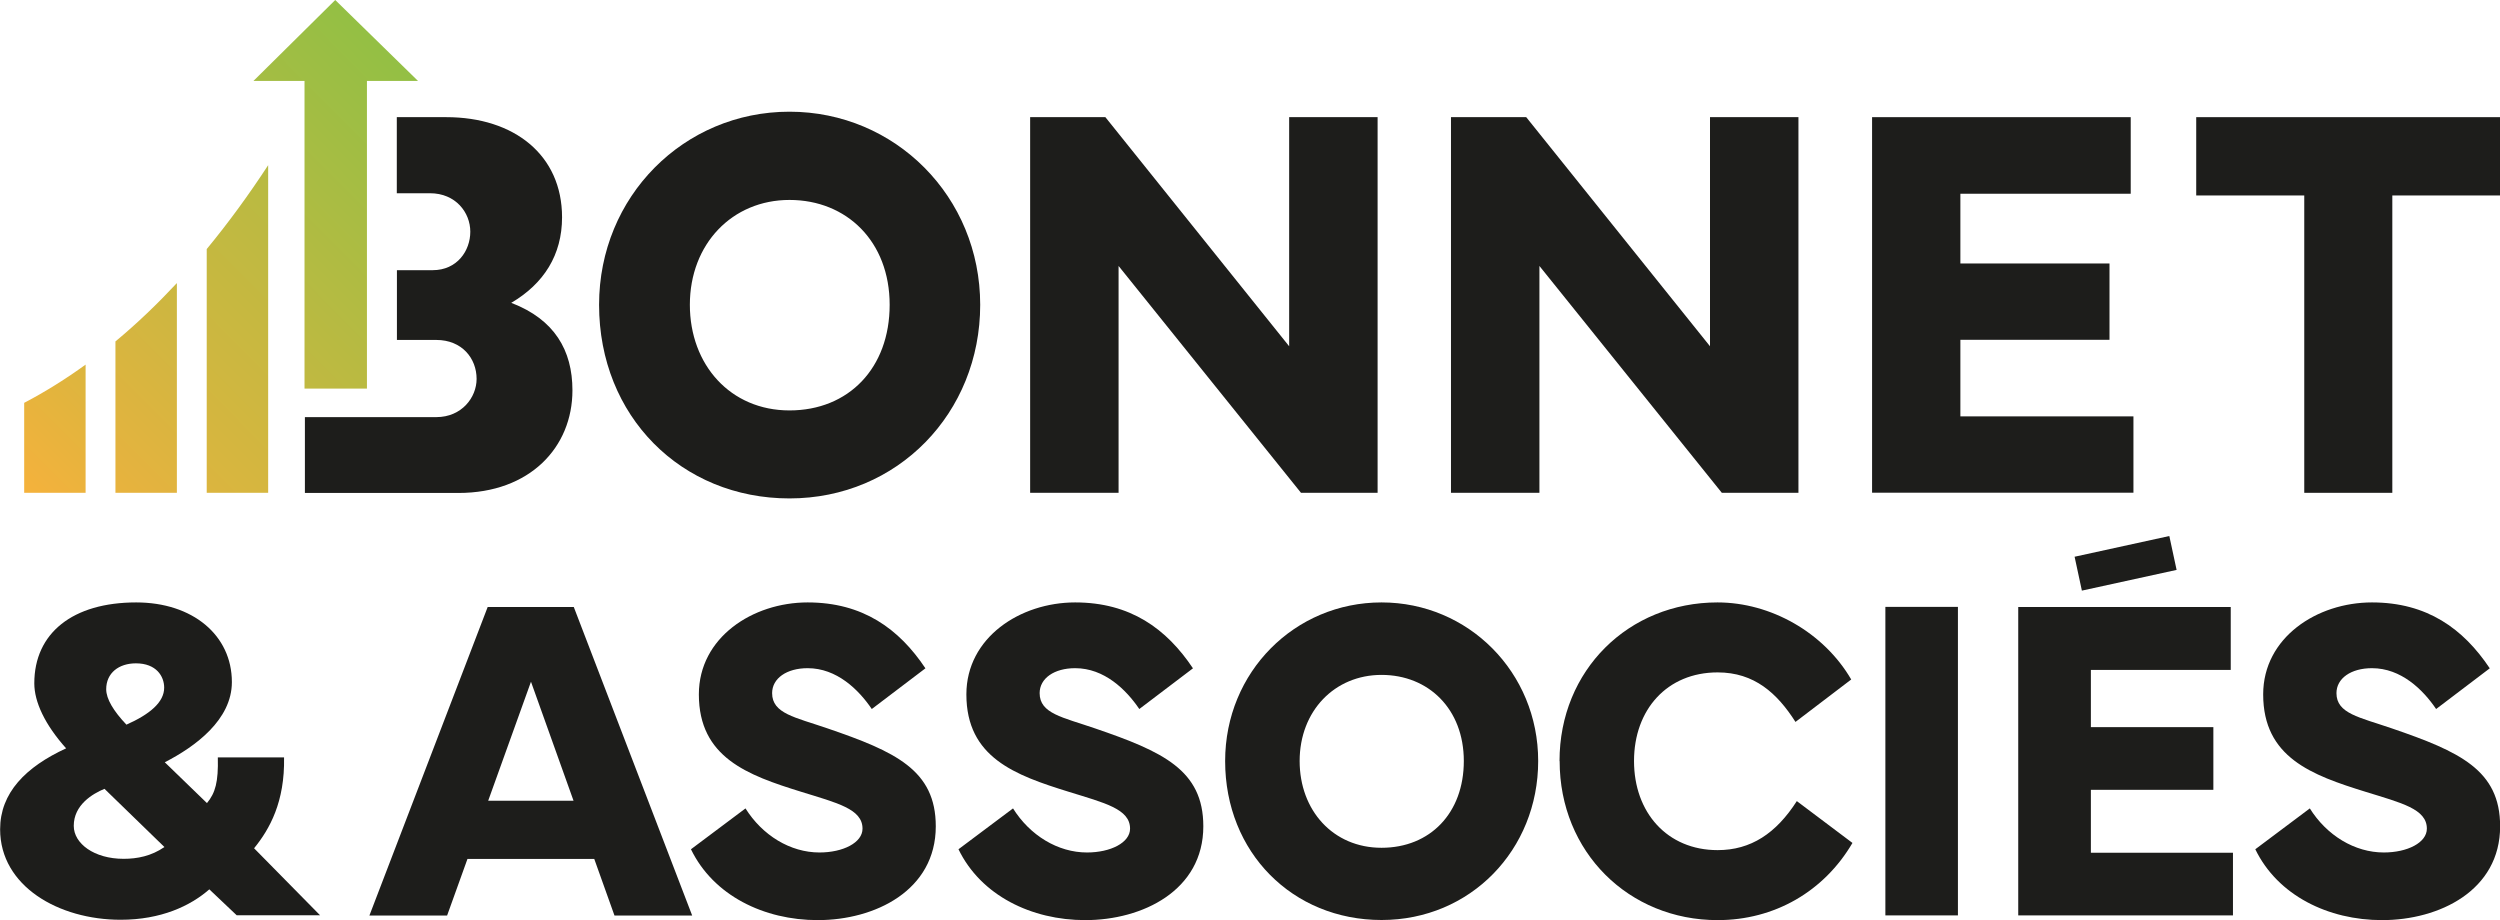 <svg width="125" height="46" viewBox="0 0 125 46" fill="none" xmlns="http://www.w3.org/2000/svg">
<g clip-path="url(#clip0_3_530)">
<path d="M29.954 15.24C29.954 9.817 34.197 5.585 39.475 5.585C44.755 5.585 49.01 9.829 49.01 15.24C49.01 20.651 44.884 24.921 39.475 24.921C34.067 24.921 29.954 20.813 29.954 15.24ZM34.493 15.24C34.493 18.244 36.522 20.521 39.475 20.521C42.43 20.521 44.483 18.405 44.483 15.24C44.483 12.076 42.337 9.997 39.475 9.997C36.614 9.997 34.493 12.194 34.493 15.24Z" fill="#1D1D1B"/>
<path d="M51.507 24.641V5.858H55.269L64.458 17.313V5.858H68.88V24.641H65.05L55.929 13.298V24.641H51.507Z" fill="#1D1D1B"/>
<path d="M72.549 24.641V5.858H76.311L85.5 17.313V5.858H89.922V24.641H86.092L76.971 13.298V24.641H72.549Z" fill="#1D1D1B"/>
<path d="M93.598 5.858H106.536V9.687H98.019V13.174H105.475V16.99H98.019V20.819H106.672V24.635H93.604V5.858H93.598Z" fill="#1D1D1B"/>
<path d="M109.811 5.858H125V9.773H119.616V24.641H115.213V9.773H109.811V5.858Z" fill="#1D1D1B"/>
<path d="M25.563 15.141C27.191 14.185 28.103 12.746 28.103 10.866C28.103 7.751 25.711 5.858 22.313 5.858H19.84V9.662H21.498C22.787 9.662 23.515 10.63 23.515 11.585C23.515 12.541 22.855 13.509 21.634 13.509H19.846V16.997H21.813C23.102 16.997 23.83 17.921 23.83 18.945C23.83 19.869 23.09 20.856 21.813 20.856H15.245V24.648H22.923C26.494 24.648 28.622 22.364 28.622 19.516C28.622 17.512 27.721 15.973 25.575 15.147L25.563 15.141Z" fill="#1D1D1B"/>
<path d="M3.312 37.424C2.245 36.233 1.715 35.097 1.715 34.166C1.715 31.647 3.645 30.121 6.809 30.121C9.633 30.121 11.594 31.759 11.594 34.104C11.594 35.991 9.763 37.331 8.239 38.113L10.348 40.155C10.768 39.646 10.922 39.1 10.891 37.871H14.203C14.246 40.086 13.488 41.452 12.704 42.413L16.004 45.764H11.835L10.466 44.467C9.516 45.299 8.048 45.988 6.032 45.988C2.93 45.988 0.006 44.306 0.006 41.464C0.006 39.646 1.277 38.349 3.318 37.412L3.312 37.424ZM3.688 41.296C3.688 42.171 4.699 42.941 6.18 42.941C6.864 42.941 7.567 42.804 8.221 42.351L5.224 39.441C4.625 39.689 3.688 40.248 3.688 41.29V41.296ZM5.31 34.458C5.31 34.948 5.674 35.55 6.321 36.233C7.493 35.712 8.209 35.11 8.209 34.384C8.209 33.813 7.814 33.167 6.796 33.167C5.945 33.167 5.31 33.645 5.31 34.464V34.458Z" fill="#1D1D1B"/>
<path d="M24.384 30.35H28.689L34.609 45.777H30.724L29.713 42.947H23.373L22.355 45.777H18.47L24.384 30.35ZM24.409 40.037H28.677L26.549 34.086L24.409 40.037Z" fill="#1D1D1B"/>
<path d="M37.267 40.409C38.119 41.774 39.519 42.624 40.974 42.624C42.152 42.624 43.126 42.134 43.126 41.433C43.126 40.446 41.856 40.148 40.061 39.59C37.379 38.758 34.943 37.877 34.943 34.719C34.943 31.877 37.631 30.121 40.382 30.121C43.132 30.121 44.946 31.43 46.271 33.416L43.589 35.451C42.929 34.477 41.837 33.409 40.382 33.409C39.334 33.409 38.606 33.918 38.606 34.657C38.606 35.681 39.753 35.861 41.375 36.419C44.761 37.579 46.789 38.498 46.789 41.315C46.789 44.529 43.743 46.006 40.888 46.006C38.199 46.006 35.67 44.778 34.548 42.463L37.274 40.421L37.267 40.409Z" fill="#1D1D1B"/>
<path d="M50.644 40.409C51.495 41.774 52.895 42.624 54.35 42.624C55.528 42.624 56.503 42.134 56.503 41.433C56.503 40.446 55.232 40.148 53.438 39.59C50.755 38.758 48.319 37.877 48.319 34.719C48.319 31.877 51.008 30.121 53.758 30.121C56.509 30.121 58.322 31.43 59.648 33.416L56.965 35.451C56.305 34.477 55.214 33.409 53.758 33.409C52.71 33.409 51.982 33.918 51.982 34.657C51.982 35.681 53.129 35.861 54.751 36.419C58.137 37.579 60.166 38.498 60.166 41.315C60.166 44.529 57.119 46.006 54.264 46.006C51.575 46.006 49.047 44.778 47.924 42.463L50.65 40.421L50.644 40.409Z" fill="#1D1D1B"/>
<path d="M61.257 38.051C61.257 33.596 64.742 30.121 69.077 30.121C73.413 30.121 76.909 33.608 76.909 38.051C76.909 42.494 73.524 46 69.077 46C64.631 46 61.257 42.624 61.257 38.051ZM64.982 38.051C64.982 40.514 66.647 42.389 69.077 42.389C71.507 42.389 73.191 40.651 73.191 38.051C73.191 35.451 71.427 33.745 69.077 33.745C66.728 33.745 64.982 35.55 64.982 38.051Z" fill="#1D1D1B"/>
<path d="M77.976 38.051C77.976 33.509 81.43 30.121 85.876 30.121C88.534 30.121 91.192 31.622 92.561 33.974L89.774 36.096C88.861 34.663 87.72 33.62 85.882 33.62C83.354 33.62 81.701 35.482 81.701 38.051C81.701 40.62 83.354 42.506 85.882 42.506C87.547 42.506 88.805 41.669 89.841 40.055L92.623 42.147C91.198 44.579 88.719 46.006 85.882 46.006C81.436 46.006 77.982 42.599 77.982 38.057L77.976 38.051Z" fill="#1D1D1B"/>
<path d="M97.896 45.77H94.269V30.344H97.896V45.77Z" fill="#1D1D1B"/>
<path d="M104.094 29.531L103.73 27.837L108.466 26.801L108.83 28.495L104.094 29.531Z" fill="#1D1D1B"/>
<path d="M100.912 45.77V30.35H111.537V33.496H104.544V36.357H110.668V39.491H104.544V42.637H111.648V45.77H100.912Z" fill="#1D1D1B"/>
<path d="M115.484 40.409C116.335 41.774 117.735 42.624 119.191 42.624C120.369 42.624 121.343 42.134 121.343 41.433C121.343 40.446 120.073 40.148 118.278 39.59C115.595 38.758 113.159 37.877 113.159 34.719C113.159 31.877 115.848 30.121 118.599 30.121C121.349 30.121 123.162 31.43 124.488 33.416L121.806 35.451C121.146 34.477 120.054 33.409 118.599 33.409C117.55 33.409 116.823 33.918 116.823 34.657C116.823 35.681 117.97 35.861 119.592 36.419C122.977 37.579 125.006 38.498 125.006 41.315C125.006 44.529 121.96 46.006 119.104 46.006C116.416 46.006 113.887 44.778 112.765 42.463L115.49 40.421L115.484 40.409Z" fill="#1D1D1B"/>
<path d="M16.762 0L12.673 4.046H15.226V19.429H18.347V4.046H20.9L16.762 0Z" fill="url(#paint0_linear_3_530)"/>
<path d="M10.336 12.448V24.641H13.408V8.259C12.464 9.705 11.44 11.114 10.336 12.454V12.448Z" fill="url(#paint1_linear_3_530)"/>
<path d="M5.772 17.071V24.641H8.844V14.154C7.875 15.191 6.858 16.171 5.772 17.071Z" fill="url(#paint2_linear_3_530)"/>
<path d="M1.209 24.641H4.28V18.231C3.3 18.939 2.276 19.584 1.209 20.142V24.641Z" fill="url(#paint3_linear_3_530)"/>
</g>
<defs>
<linearGradient id="paint0_linear_3_530" x1="-1.412" y1="28.762" x2="23.44" y2="4.063" gradientUnits="userSpaceOnUse">
<stop stop-color="#F9B13C"/>
<stop offset="1" stop-color="#8EC045"/>
</linearGradient>
<linearGradient id="paint1_linear_3_530" x1="0.161" y1="29.773" x2="28.233" y2="1.88" gradientUnits="userSpaceOnUse">
<stop stop-color="#F9B13C"/>
<stop offset="1" stop-color="#8EC045"/>
</linearGradient>
<linearGradient id="paint2_linear_3_530" x1="0.944" y1="27.26" x2="25.02" y2="3.332" gradientUnits="userSpaceOnUse">
<stop stop-color="#F9B03D"/>
<stop offset="1" stop-color="#8EC045"/>
</linearGradient>
<linearGradient id="paint3_linear_3_530" x1="0.148" y1="25.001" x2="19.527" y2="5.748" gradientUnits="userSpaceOnUse">
<stop stop-color="#F9B13C"/>
<stop offset="1" stop-color="#8FC043"/>
</linearGradient>
<clipPath id="clip0_3_530">
<rect width="125" height="46" fill="white"/>
</clipPath>
</defs>
</svg>
